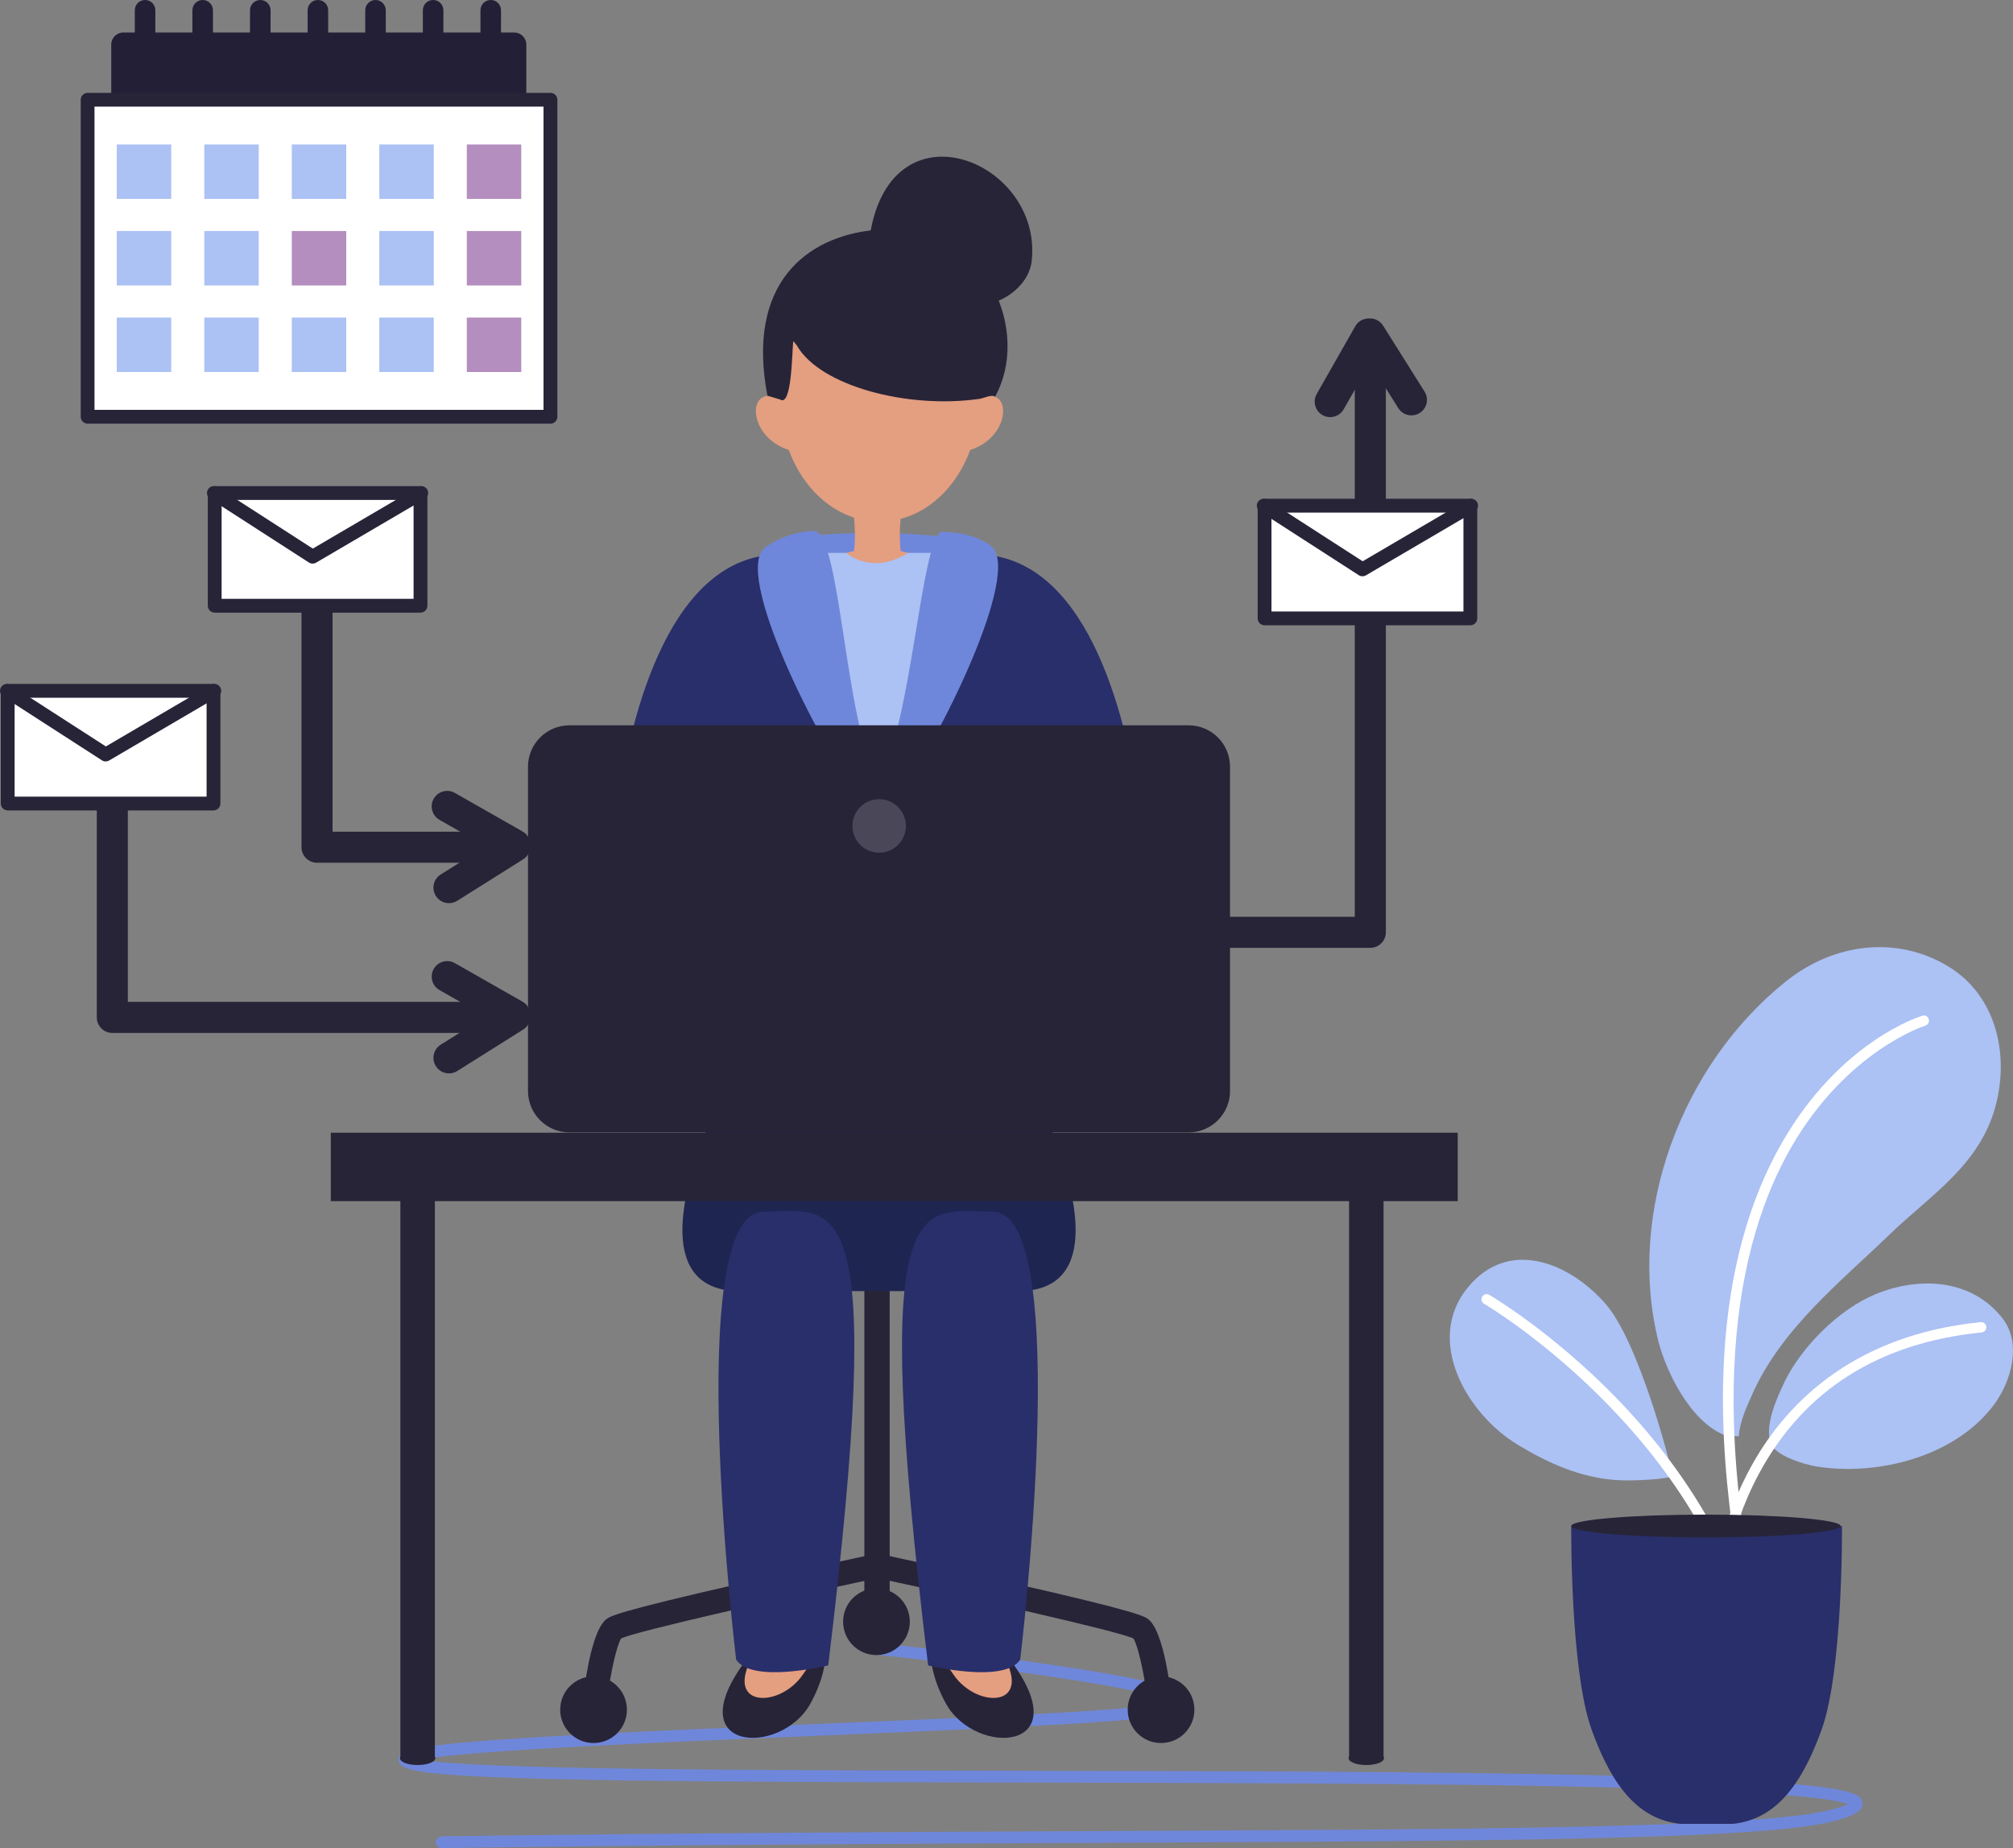 <?xml version="1.0" encoding="UTF-8"?><svg id="uuid-54200f27-e549-4dc9-be73-6e9efd75eda2" xmlns="http://www.w3.org/2000/svg" viewBox="0 0 597.5 548.54"><rect x="0" y="0" width="597.5" height="548.54" fill="#808080" stroke="none"/><g id="uuid-ac593fb6-46b5-474a-9121-9f3c78b38fcf"><path d="M131.15,548.54c-.95,0-1.74-.77-1.75-1.73-.01-.97.76-1.76,1.73-1.77,71.73-1,137.49-1.3,195.51-1.56,114.07-.52,196.49-.9,217.06-6.38,2.58-.69,4.03-1.24,4.83-1.62-4.1-1.6-20.84-3.96-80.84-5.2-46.31-.96-105.37-1.07-162.49-1.19-89.44-.17-166.68-.33-181.61-3.51-2.17-.46-5.44-1.16-5.24-3.5.19-2.2.33-3.94,40.27-6.41,22.96-1.42,53.5-2.7,83.04-3.93,48.56-2.03,98.77-4.14,106.63-6.62.05-.02.1-.03.15-.05-7.57-3.68-49.12-9.78-87.81-13.88-.96-.1-1.66-.96-1.56-1.92.1-.96.97-1.66,1.92-1.56.22.02,22.7,2.41,44.95,5.53,46.33,6.49,46.65,9.65,46.86,11.74.23,2.3-2.56,3.18-3.47,3.47-8.31,2.62-56.51,4.64-107.54,6.78-46.16,1.93-102.41,4.29-117.03,7.02,15.71,3.02,95.75,3.18,180.44,3.34,58.68.11,119.36.23,166.19,1.26,80.56,1.77,81.05,5.52,81.41,8.25.33,2.56-2.89,3.95-8.2,5.37-21.01,5.6-99.36,5.96-217.95,6.5-58.01.26-123.76.56-195.48,1.56h-.03Z" style="fill:#6f87da;"/><rect x="36.6" y="13.23" width="116.04" height="21.93" style="fill:#231f36;"/><path d="M152.64,38.75H36.6c-1.98,0-3.58-1.61-3.58-3.58V13.23c0-1.98,1.6-3.58,3.58-3.58h116.04c1.98,0,3.58,1.61,3.58,3.58v21.93c0,1.98-1.61,3.58-3.58,3.58ZM40.18,31.58h108.88v-14.77H40.18v14.77Z" style="fill:#231f36;"/><path d="M406.74,281.33h-43.69c-2.55,0-4.61-2.06-4.61-4.61s2.06-4.61,4.61-4.61h39.08V106.06c0-2.54,2.06-4.61,4.61-4.61s4.61,2.06,4.61,4.61v170.66c0,2.54-2.06,4.61-4.61,4.61Z" style="fill:#272438;"/><rect x="375.35" y="150.1" width="61.08" height="33.45" style="fill:#fff;"/><path d="M436.43,185.59h-61.08c-1.13,0-2.05-.92-2.05-2.05v-33.45c0-1.13.92-2.05,2.05-2.05h61.08c1.13,0,2.05.92,2.05,2.05v33.45c0,1.13-.92,2.05-2.05,2.05ZM377.4,181.5h56.98v-29.35h-56.98v29.35Z" style="fill:#272438;"/><path d="M404.42,171.05c-.39,0-.77-.11-1.11-.33l-29.32-18.91c-.95-.61-1.22-1.88-.61-2.83.61-.95,1.88-1.23,2.83-.61l28.26,18.22,31.16-18.27c.97-.57,2.23-.25,2.8.73.57.98.24,2.23-.73,2.8l-32.25,18.91c-.32.19-.68.28-1.04.28Z" style="fill:#272438;"/><rect x="256.56" y="372.29" width="7.51" height="102.4" style="fill:#272438;"/><path d="M180.33,503.8l-7.11-.89c.87-6.96,2.89-19.1,6.64-22.23,1.07-.89,2.68-2.23,40.94-10.91,18.52-4.2,36.88-8.11,37.06-8.15l1.49,7.01c-26.41,5.63-69.47,15.27-74.96,17.65-1.25,1.84-3.11,9.8-4.07,17.51Z" style="fill:#272438;"/><circle cx="176.18" cy="507.45" r="9.9" style="fill:#272438;"/><path d="M270.05,481.34c0,5.47-4.43,9.9-9.9,9.9s-9.9-4.43-9.9-9.9,4.43-9.9,9.9-9.9,9.9,4.43,9.9,9.9Z" style="fill:#272438;"/><path d="M340.48,503.8c-.96-7.71-2.83-15.67-4.07-17.51-5.48-2.38-48.55-12.02-74.96-17.65l1.49-7.01c.19.04,18.54,3.96,37.06,8.15,38.26,8.67,39.87,10.02,40.94,10.91,3.76,3.13,5.78,15.27,6.64,22.23l-7.11.89Z" style="fill:#272438;"/><circle cx="344.62" cy="507.45" r="9.9" style="fill:#272438;"/><path d="M308.84,327.92s27.88,56.22-7.55,55.29h-80.76c-35.43.93-7.55-55.29-7.55-55.29h95.86Z" style="fill:#1e2551;"/><path d="M240.24,159.03s21.72-2.58,49.02,1.34l-27.92,21.46-21.1-22.8Z" style="fill:#6f87da;"/><path d="M270,171.66c-3.87-6.14-3.13-15.62-2.05-22.6l-6.07-1.62-1.46,1.87-1.46-1.87-6.07,1.62c1.08,6.97,1.82,16.46-2.05,22.6,1.11.49,2.18.94,3.25,1.33,0,.4,0,.79,0,1.13h.18c2.26.46,4.27.55,6.17.38,1.9.17,3.91.08,6.17-.38h.19c0-.35,0-.73,0-1.14,1.07-.39,2.14-.84,3.25-1.33Z" style="fill:#e49e80;"/><path d="M339.05,245.58c-3.2-28.36-19.5-75.8-49.03-81.49h-58.02c-29.53,5.69-46.44,53.13-49.63,81.49h156.69Z" style="fill:#acc1f4;"/><path d="M251.17,164.09s7.51,6.85,18.38,0l-9.32-2.16-9.07,2.16Z" style="fill:#e49e80;"/><path d="M290.47,119.17c0,19.69-13.17,35.65-29.41,35.65s-29.41-15.96-29.41-35.65,13.17-35.65,29.41-35.65,29.41,15.96,29.41,35.65Z" style="fill:#e49e80;"/><path d="M287.32,119.13s6.83-3.73,9.51-.25c2.67,3.48-.3,12.94-10.7,15.18-10.4,2.24,1.19-14.93,1.19-14.93Z" style="fill:#e49e80;"/><path d="M234.79,119.13s-6.83-3.73-9.51-.25c-2.67,3.48.3,12.94,10.7,15.18,10.4,2.24-1.19-14.93-1.19-14.93Z" style="fill:#e49e80;"/><path d="M257.68,74.27c3.66-46.2,52.07-27.41,48.54,3.28-.68,5.89-6.1,10.72-11.46,12.26l-37.08-15.54Z" style="fill:#272438;"/><path d="M236.56,102.61c6.9,11.95,32.73,18.78,53.88,15.81,0,0-1.11,0,0,0s4.08-1.57,4.9-.67c10.69-19.15-2.56-49.65-27.91-48.98l-8.38-.45c-19.71,2.11-37.63,15.81-31.26,49.13l3.78,1.13c3.43,2.28,3.5-13.58,3.88-17.39l1.12,1.41Z" style="fill:#272438;"/><path d="M182.36,246.6c3.2-28.36,13.7-75.8,43.23-81.49,0,0,21.33,84.51,42.24,61.43,19.8-21.84,27.99-61.43,27.99-61.43,29.53,5.69,40.04,53.13,43.23,81.49" style="fill:#282f6a;"/><path d="M260.35,231.64c-9.67-18.64-10.7-70.79-18.29-74.04-5.01,0-10.21,1.61-14.81,4.78-10.28,7.08,16.59,59.71,27.22,72.95l5.87-3.7Z" style="fill:#6f87da;"/><path d="M261.06,231.64c9.67-18.64,12.21-69.66,18.16-73.76,5.01,0,10.12.82,14.72,3.99,10.28,7.08-16.38,60.22-27.01,73.47l-5.87-3.7Z" style="fill:#6f87da;"/><path d="M169.01,215.28h183.8c6.78,0,12.29,5.51,12.29,12.29v96.25c0,6.78-5.51,12.29-12.29,12.29h-183.8c-6.78,0-12.29-5.51-12.29-12.29v-96.25c0-6.78,5.51-12.29,12.29-12.29Z" style="fill:#272438;"/><rect x="98.19" y="336.2" width="334.49" height="20.31" style="fill:#272438;"/><path d="M221.49,492.65c-20.61,27.34,10.2,28.84,19.02,13.06,2.21-3.95,4.47-9.69,4.47-14.39l-23.49,1.33Z" style="fill:#272438;"/><path d="M225.8,487.87c-13.59,19.06,5.24,19.98,12.54,9.11,1.78-2.66,5.56-7.39,5.56-10.66l-18.1,1.56Z" style="fill:#e49e80;"/><path d="M218.5,492.59s-16.02-132.48,7.96-132.92c22.21-.4,36.91-9.59,19.37,134.63,0,0-22.63,5.55-27.33-1.71Z" style="fill:#282f6a;"/><path d="M299.83,492.65c20.61,27.34-10.2,28.84-19.02,13.06-2.21-3.95-4.47-9.69-4.47-14.39l23.49,1.33Z" style="fill:#272438;"/><path d="M295.52,487.87c13.59,19.06-5.24,19.98-12.54,9.11-1.78-2.66-5.56-7.39-5.56-10.66l18.1,1.56Z" style="fill:#e49e80;"/><path d="M302.82,492.59s16.02-132.48-7.96-132.92c-22.22-.4-36.91-9.59-19.37,134.63,0,0,22.63,5.55,27.33-1.71Z" style="fill:#282f6a;"/><rect x="118.84" y="350.45" width="10.24" height="171.51" style="fill:#272438;"/><rect x="400.43" y="350.45" width="10.24" height="171.51" style="fill:#272438;"/><path d="M141.2,256.07h-47.1c-2.54,0-4.61-2.06-4.61-4.61v-70.65c0-2.54,2.06-4.61,4.61-4.61s4.61,2.06,4.61,4.61v66.04h42.49c2.55,0,4.61,2.06,4.61,4.61s-2.06,4.61-4.61,4.61Z" style="fill:#272438;"/><path d="M133.26,268.07c-1.53,0-3.03-.76-3.9-2.16-1.36-2.15-.71-5,1.45-6.35l13.36-8.4-13.71-7.81c-2.21-1.26-2.98-4.07-1.72-6.28,1.26-2.21,4.07-2.98,6.28-1.72l20.07,11.43c1.41.8,2.29,2.28,2.33,3.89v.38c.05,1.62-.77,3.15-2.14,4.01l-19.56,12.3c-.76.48-1.61.71-2.45.71Z" style="fill:#272438;"/><path d="M141.2,306.59H33.34c-2.55,0-4.61-2.06-4.61-4.61v-70.65c0-2.54,2.06-4.61,4.61-4.61s4.61,2.06,4.61,4.61v66.04h103.25c2.55,0,4.61,2.06,4.61,4.61s-2.06,4.61-4.61,4.61Z" style="fill:#272438;"/><path d="M133.26,318.59c-1.53,0-3.03-.76-3.9-2.16-1.36-2.15-.71-5,1.45-6.35l13.36-8.4-13.71-7.81c-2.21-1.26-2.98-4.07-1.72-6.28,1.26-2.21,4.07-2.98,6.28-1.72l20.07,11.43c1.41.8,2.29,2.28,2.33,3.9v.38c.05,1.62-.77,3.15-2.14,4.01l-19.56,12.3c-.76.48-1.61.71-2.45.71Z" style="fill:#272438;"/><path d="M394.83,123.81c-.77,0-1.56-.2-2.28-.61-2.21-1.26-2.98-4.07-1.72-6.28l11.43-20.07c.8-1.41,2.28-2.29,3.89-2.33h.38c1.67-.06,3.14.77,4.01,2.15l12.3,19.56c1.36,2.15.71,5-1.45,6.35-2.15,1.35-5,.71-6.35-1.45l-8.4-13.36-7.81,13.71c-.85,1.49-2.41,2.33-4.01,2.33Z" style="fill:#272438;"/><rect x="63.73" y="146.34" width="61.08" height="33.45" style="fill:#fff;"/><path d="M124.81,181.84h-61.08c-1.13,0-2.05-.92-2.05-2.05v-33.45c0-1.13.92-2.05,2.05-2.05h61.08c1.13,0,2.05.92,2.05,2.05v33.45c0,1.13-.92,2.05-2.05,2.05ZM65.78,177.74h56.98v-29.35h-56.98v29.35Z" style="fill:#272438;"/><path d="M92.8,167.29c-.39,0-.77-.11-1.11-.33l-29.32-18.91c-.95-.61-1.22-1.88-.61-2.83.61-.95,1.88-1.23,2.83-.61l28.26,18.22,31.16-18.27c.98-.57,2.23-.24,2.8.73.57.98.25,2.23-.73,2.8l-32.25,18.91c-.32.19-.68.28-1.04.28Z" style="fill:#272438;"/><rect x="2.29" y="205.05" width="61.08" height="33.45" style="fill:#fff;"/><path d="M63.37,240.54H2.29c-1.13,0-2.05-.92-2.05-2.05v-33.45c0-1.13.92-2.05,2.05-2.05h61.08c1.13,0,2.05.92,2.05,2.05v33.45c0,1.13-.92,2.05-2.05,2.05ZM4.34,236.45h56.98v-29.35H4.34v29.35Z" style="fill:#272438;"/><path d="M31.36,226c-.39,0-.77-.11-1.11-.33L.94,206.77c-.95-.61-1.22-1.88-.61-2.83.61-.95,1.88-1.23,2.83-.61l28.26,18.22,31.16-18.27c.98-.57,2.23-.25,2.8.73.57.98.25,2.23-.73,2.8l-32.25,18.91c-.32.19-.68.28-1.04.28Z" style="fill:#272438;"/><rect x="26.01" y="29.61" width="137.38" height="94.09" style="fill:#fff;"/><path d="M163.38,125.74H26.01c-1.13,0-2.05-.92-2.05-2.05V29.61c0-1.13.92-2.05,2.05-2.05h137.38c1.13,0,2.05.92,2.05,2.05v94.09c0,1.13-.92,2.05-2.05,2.05ZM28.05,121.65h133.28V31.65H28.05v89.99Z" style="fill:#272438;"/><rect x="34.66" y="42.88" width="16.16" height="16.16" style="fill:#acc1f4;"/><rect x="60.64" y="42.88" width="16.16" height="16.16" style="fill:#acc1f4;"/><rect x="86.61" y="42.88" width="16.16" height="16.16" style="fill:#acc1f4;"/><rect x="112.59" y="42.88" width="16.16" height="16.16" style="fill:#acc1f4;"/><rect x="138.56" y="42.88" width="16.16" height="16.16" style="fill:#b38ebe;"/><rect x="34.66" y="68.57" width="16.16" height="16.16" style="fill:#acc1f4;"/><rect x="60.64" y="68.57" width="16.16" height="16.16" style="fill:#acc1f4;"/><rect x="86.61" y="68.57" width="16.16" height="16.16" style="fill:#b38ebe;"/><rect x="112.59" y="68.57" width="16.16" height="16.16" style="fill:#acc1f4;"/><rect x="138.56" y="68.57" width="16.16" height="16.16" style="fill:#b38ebe;"/><rect x="34.66" y="94.26" width="16.16" height="16.16" style="fill:#acc1f4;"/><rect x="60.64" y="94.26" width="16.16" height="16.16" style="fill:#acc1f4;"/><rect x="86.61" y="94.26" width="16.16" height="16.16" style="fill:#acc1f4;"/><rect x="112.59" y="94.26" width="16.16" height="16.16" style="fill:#acc1f4;"/><rect x="138.56" y="94.26" width="16.16" height="16.16" style="fill:#b38ebe;"/><path d="M46.11,19.34c0,1.69-1.37,3.05-3.05,3.05h0c-1.69,0-3.05-1.37-3.05-3.05V3.05c0-1.69,1.37-3.05,3.05-3.05h0c1.69,0,3.05,1.37,3.05,3.05v16.29Z" style="fill:#231f36;"/><path d="M63.21,19.34c0,1.69-1.37,3.05-3.05,3.05h0c-1.69,0-3.05-1.37-3.05-3.05V3.05c0-1.69,1.37-3.05,3.05-3.05h0c1.69,0,3.05,1.37,3.05,3.05v16.29Z" style="fill:#231f36;"/><path d="M80.31,19.34c0,1.69-1.37,3.05-3.05,3.05h0c-1.69,0-3.05-1.37-3.05-3.05V3.05c0-1.69,1.37-3.05,3.05-3.05h0c1.69,0,3.05,1.37,3.05,3.05v16.29Z" style="fill:#231f36;"/><path d="M97.41,19.34c0,1.69-1.37,3.05-3.05,3.05h0c-1.69,0-3.05-1.37-3.05-3.05V3.05c0-1.69,1.37-3.05,3.05-3.05h0c1.69,0,3.05,1.37,3.05,3.05v16.29Z" style="fill:#231f36;"/><path d="M114.51,19.34c0,1.69-1.37,3.05-3.05,3.05h0c-1.69,0-3.05-1.37-3.05-3.05V3.05c0-1.69,1.37-3.05,3.05-3.05h0c1.69,0,3.05,1.37,3.05,3.05v16.29Z" style="fill:#231f36;"/><path d="M131.61,19.34c0,1.69-1.37,3.05-3.05,3.05h0c-1.69,0-3.05-1.37-3.05-3.05V3.05c0-1.69,1.37-3.05,3.05-3.05h0c1.69,0,3.05,1.37,3.05,3.05v16.29Z" style="fill:#231f36;"/><path d="M148.71,19.34c0,1.69-1.37,3.05-3.05,3.05h0c-1.69,0-3.05-1.37-3.05-3.05V3.05c0-1.69,1.37-3.05,3.05-3.05h0c1.69,0,3.05,1.37,3.05,3.05v16.29Z" style="fill:#231f36;"/><path d="M529.63,410.27c5.08-10.52,16.19-21.67,27.12-26.16,12.8-5.26,28.42-4.62,37.62,7.16,5.87,7.52,2.57,18.79-2.47,25.6-11.44,15.45-34.6,21.39-52.94,18.36-3.33-.55-12-3.12-13.35-6.8-1.92-5.24,1.73-13.39,4.03-18.15Z" style="fill:#acc1f4;"/><path d="M512.66,426.27c-11.19-3.92-18.41-20.14-20.4-28.1-9.57-38.28,6.92-82.17,37.87-106.91,14.37-11.49,33.11-13.59,48.22-4.38,14.01,8.54,18.23,25.87,13.89,41.7-4.77,17.39-19.45,26.32-31.21,37.68-14.73,14.24-32.24,28.04-40.92,47.58-1.71,3.86-3.75,8.14-3.97,12.42h-3.48Z" style="fill:#acc1f4;"/><path d="M479.55,439.3c-10.66-.83-19.99-5-29.07-10.49-15.03-9.08-27.78-30.96-14.76-46.74,11.98-14.52,29.72-7.57,40.63,4.67,10.11,11.34,19.39,47.49,20.11,51.15.21,1.1-11.91,1.79-16.91,1.4Z" style="fill:#acc1f4;"/><path d="M528.31,513c-.67,0-1.28-.44-1.48-1.11-11.78-41.23-16.85-77.91-15.08-109.04,1.42-25,7.25-46.51,17.3-63.92,17.22-29.81,40.55-37.15,41.54-37.45.81-.25,1.67.21,1.91,1.02.24.81-.21,1.67-1.02,1.92-.23.07-23.31,7.39-39.9,36.26-15.38,26.77-28.17,78.06-1.8,170.35.23.82-.24,1.67-1.05,1.9-.14.04-.28.06-.42.06Z" style="fill:#fff;"/><path d="M509.71,475.02s-.05,0-.08,0c-.85-.04-1.5-.76-1.46-1.61.04-.75,1.03-18.57,11.31-37.6,9.52-17.61,29.11-39.43,68.41-43.38.86-.09,1.6.53,1.68,1.37.08.84-.53,1.6-1.38,1.68-30.47,3.06-52.69,17.12-66.02,41.79-9.96,18.42-10.94,36.11-10.94,36.29-.04.82-.72,1.46-1.53,1.46Z" style="fill:#fff;"/><path d="M522.77,503.9c-.77,0-1.43-.58-1.52-1.36-8.52-72.78-80.03-115.15-80.75-115.57-.73-.43-.98-1.37-.56-2.1.43-.73,1.37-.98,2.1-.56.19.11,18.61,10.92,37.82,30.72,17.77,18.31,39.89,48.29,44.44,87.14.1.84-.51,1.61-1.35,1.71-.06,0-.12,0-.18,0Z" style="fill:#fff;"/><path d="M546.74,452.93s.35,42.68-6.05,60.47c-6.39,17.75-14.46,26.62-26.23,27.93h-15.8c-11.77-1.31-19.84-10.19-26.23-27.93-6.41-17.79-6.05-60.47-6.05-60.47h80.37Z" style="fill:#282f6a;"/><path d="M546.32,452.93c0,1.87-17.9,3.38-39.97,3.38s-39.97-1.52-39.97-3.38,17.9-3.38,39.97-3.38,39.97,1.52,39.97,3.38Z" style="fill:#272438;"/><path d="M410.8,521.86c0,1.11-2.35,2.02-5.25,2.02s-5.25-.9-5.25-2.02,2.35-2.02,5.25-2.02,5.25.9,5.25,2.02Z" style="fill:#272438;"/><path d="M129.21,521.86c0,1.11-2.35,2.02-5.25,2.02s-5.25-.9-5.25-2.02,2.35-2.02,5.25-2.02,5.25.9,5.25,2.02Z" style="fill:#272438;"/><path d="M268.89,245.15c0,4.38-3.55,7.94-7.94,7.94s-7.94-3.55-7.94-7.94,3.55-7.94,7.94-7.94,7.94,3.55,7.94,7.94Z" style="fill:#dbdbdb; opacity:.2;"/></g></svg>